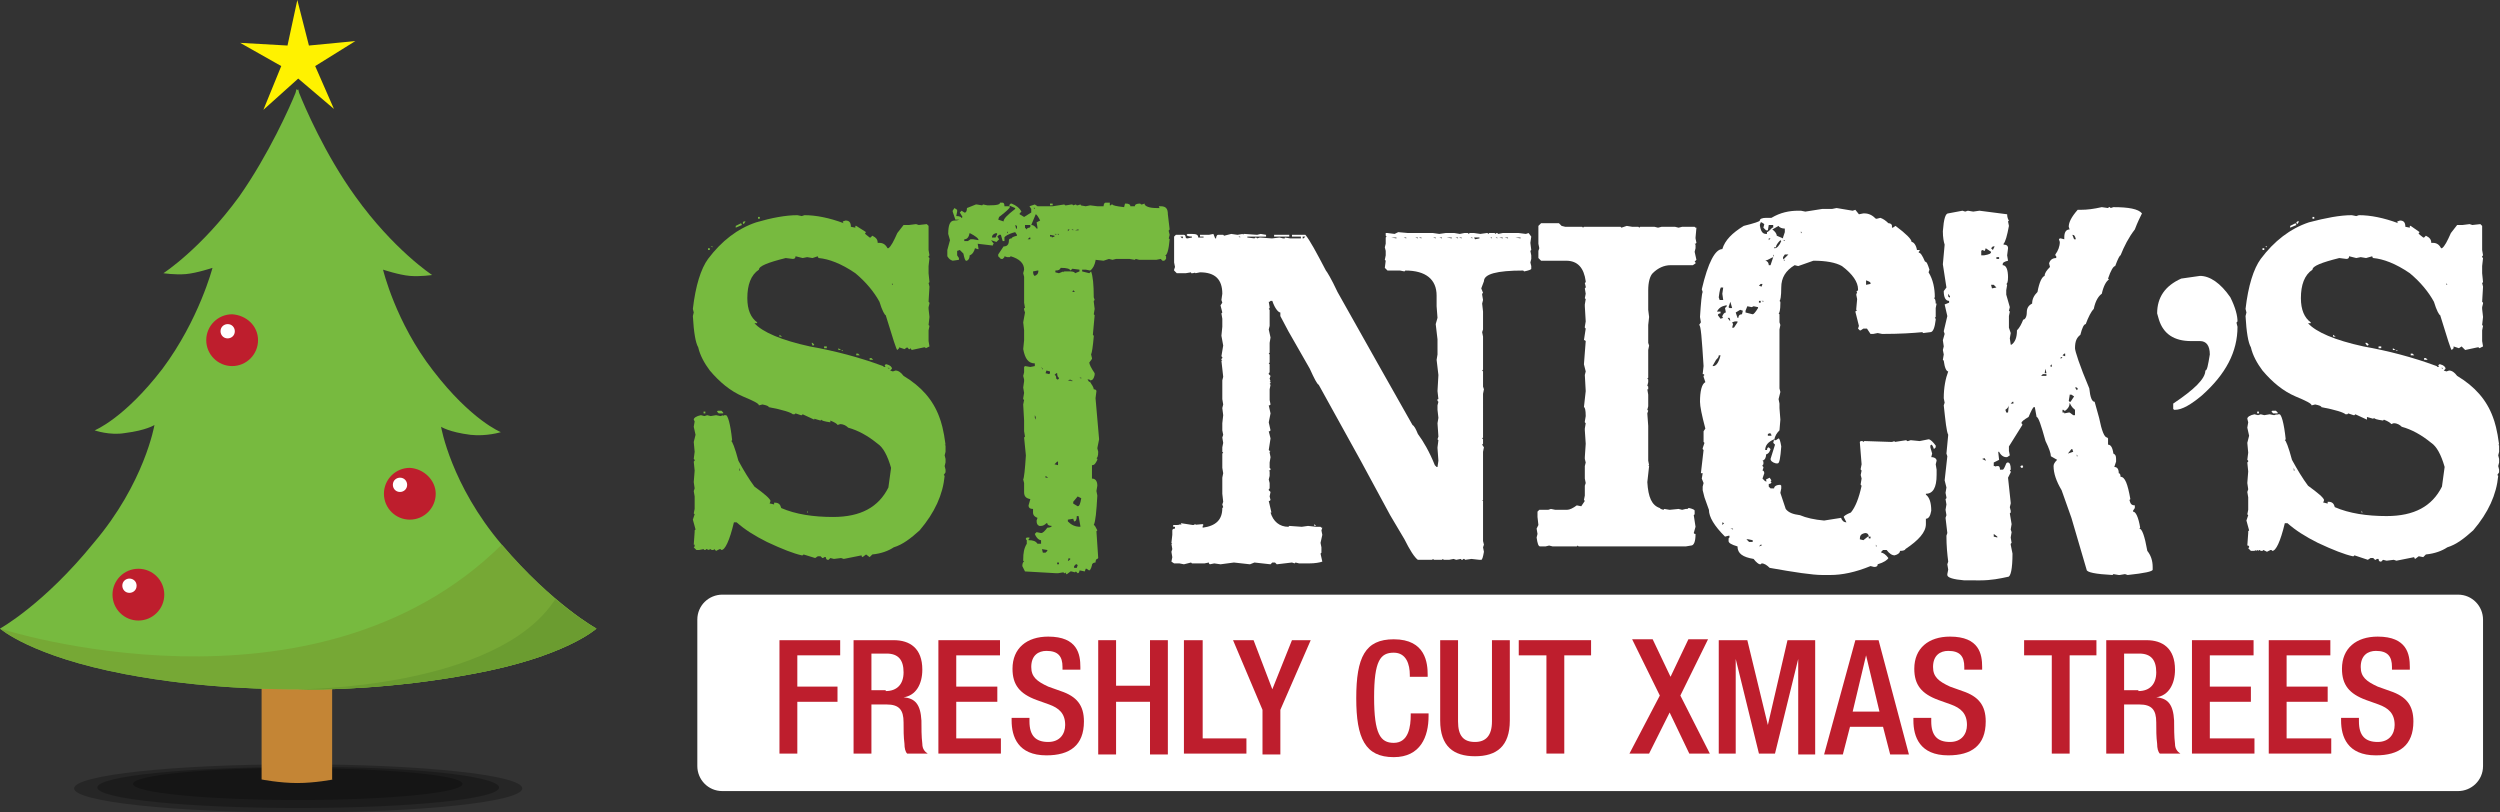 <?xml version="1.0" encoding="utf-8"?>
<!-- Generator: Adobe Illustrator 25.4.1, SVG Export Plug-In . SVG Version: 6.00 Build 0)  -->
<svg version="1.1" id="Layer_1" xmlns="http://www.w3.org/2000/svg" xmlns:xlink="http://www.w3.org/1999/xlink" x="0px" y="0px"
	 viewBox="0 0 280 91" style="enable-background:new 0 0 280 91;" xml:space="preserve">
<rect x="0" y="0" width="280" height="91" fill="#333333" stroke="none"/>
<style type="text/css">
	.st0{opacity:0.25;}
	.st1{fill:#C48535;}
	.st2{fill:#77BA3F;}
	.st3{fill:#76A835;}
	.st4{fill:#6B9C30;}
	.st5{fill:#BE1E2D;}
	.st6{fill:#FFFFFF;}
	.st7{fill:#FFF200;}
</style>
<g>
	<path class="st0" d="M58.5,88.3c0,1.5-11.2,2.7-25.1,2.7c-13.9,0-25.1-1.2-25.1-2.7c0-1.5,11.2-2.7,25.1-2.7
		C47.2,85.6,58.5,86.8,58.5,88.3z"/>
	<path class="st0" d="M55.9,88.2c0,1.3-10.1,2.3-22.5,2.3c-12.4,0-22.5-1-22.5-2.3c0-1.3,10.1-2.3,22.5-2.3
		C45.8,85.8,55.9,86.9,55.9,88.2z"/>
	<path class="st0" d="M51.8,87.8c0,1-8.3,1.8-18.4,1.8c-10.2,0-18.5-0.8-18.5-1.8c0-1,8.3-1.8,18.5-1.8
		C43.6,86.1,51.8,86.8,51.8,87.8z"/>
	<path class="st1" d="M37.3,87.3c0,0-2,0.4-4,0.4c-2,0-4-0.4-4-0.4V74.8h7.9V87.3z"/>
	<g>
		<path class="st2" d="M56.2,61c-5.7-6.7-6.8-13.2-6.8-13.2s0.9,0.6,3.3,0.9c1.8,0.2,3.4-0.3,3.4-0.3s-3.3-1.3-7.6-6.9
			c-4.2-5.4-5.6-11.3-5.6-11.3s1.8,0.6,3,0.7c1.2,0.1,2.5-0.1,2.5-0.1S44.1,28,39.8,22c-3.4-4.7-5.7-10.1-6.3-11.6L33.4,10
			c0,0,0,0-0.1,0.1c0-0.1-0.1-0.1-0.1-0.1l-0.1,0.4c-0.6,1.5-3,6.9-6.3,11.6c-4.3,5.9-8.5,8.6-8.5,8.6s1.3,0.2,2.5,0.1
			c1.2-0.1,3-0.7,3-0.7s-1.5,5.8-5.6,11.3c-4.3,5.6-7.6,6.9-7.6,6.9s1.7,0.6,3.4,0.3c2.4-0.3,3.3-0.9,3.3-0.9s-1.1,6.5-6.8,13.2
			C4.9,67.7,0,70.4,0,70.4s3.5,3.1,14,5.1c8.9,1.7,17.1,1.7,19.4,1.7c2.2,0.1,10.4,0,19.4-1.7c10.5-1.9,14-5.1,14-5.1
			S61.9,67.7,56.2,61z"/>
		<path class="st3" d="M56.2,61C35.1,81.8,0,70.4,0,70.4s3.5,3.1,14,5.1c8.9,1.7,17.1,1.7,19.4,1.7c2.2,0.1,10.4,0,19.4-1.7
			c10.5-1.9,14-5.1,14-5.1S61.9,67.7,56.2,61z"/>
		<path class="st4" d="M62.2,67.1c-6.5,10.1-28.8,10.1-28.8,10.1c2.2,0.1,10.4,0,19.4-1.7c10.5-1.9,14-5.1,14-5.1
			S64.9,69.4,62.2,67.1z"/>
	</g>
	<path class="st5" d="M28.9,38.1c0,1.6-1.3,2.9-2.9,2.9c-1.6,0-2.9-1.3-2.9-2.9c0-1.6,1.3-2.9,2.9-2.9
		C27.6,35.3,28.9,36.5,28.9,38.1z"/>
	<path class="st6" d="M26.3,37.1c0,0.5-0.4,0.8-0.8,0.8c-0.5,0-0.8-0.4-0.8-0.8c0-0.5,0.4-0.8,0.8-0.8C26,36.3,26.3,36.7,26.3,37.1z
		"/>
	<path class="st5" d="M48.8,55.3c0,1.6-1.3,2.9-2.9,2.9c-1.6,0-2.9-1.3-2.9-2.9c0-1.6,1.3-2.9,2.9-2.9
		C47.5,52.5,48.8,53.8,48.8,55.3z"/>
	<path class="st6" d="M45.6,54.3c0,0.5-0.4,0.8-0.8,0.8c-0.5,0-0.8-0.4-0.8-0.8c0-0.5,0.4-0.8,0.8-0.8
		C45.3,53.5,45.6,53.9,45.6,54.3z"/>
	<path class="st5" d="M18.4,66.6c0,1.6-1.3,2.9-2.9,2.9c-1.6,0-2.9-1.3-2.9-2.9c0-1.6,1.3-2.9,2.9-2.9C17.1,63.7,18.4,65,18.4,66.6z
		"/>
	<path class="st6" d="M15.3,65.6c0,0.5-0.4,0.8-0.8,0.8c-0.5,0-0.8-0.4-0.8-0.8c0-0.5,0.4-0.8,0.8-0.8
		C14.9,64.8,15.3,65.1,15.3,65.6z"/>
	<polygon class="st7" points="34.6,5.1 39.8,4.6 35.3,7.4 37.4,12.2 33.4,8.8 29.5,12.3 31.5,7.4 26.9,4.8 32.2,5.1 33.3,0 	"/>
</g>
<g>
	<g>
		<path class="st6" d="M78.1,69.4c0-1.6,1.3-2.8,2.8-2.8h194.4c1.6,0,2.8,1.3,2.8,2.8v16.4c0,1.6-1.3,2.8-2.8,2.8H80.9
			c-1.6,0-2.8-1.3-2.8-2.8V69.4z"/>
	</g>
	<path class="st2" d="M89.3,24.1l0.5,0.1l0.3-0.1c1.3,0,2.8,0.3,4.4,0.9l-0.1-0.1v-0.1l0.3-0.1c0.4,0,0.6,0.2,0.6,0.7l0.5,0.1v-0.2
		h0.1L97,26l-0.1,0.1v0.1l0.5,0.4h0.1l0.2-0.2c0.4,0.2,0.6,0.4,0.6,0.8h0.2c0.4,0,0.7,0.2,0.9,0.6h0.1c0.3-0.2,0.6-0.8,1-1.7
		l0.7-0.9h0.6l0.8-0.1l0.3,0.1l0.9-0.1l0.2,0.2V28l0.1,0.6l-0.1,0.1v0.1l0.1,0.1l-0.1,0.9v0.8l0.1,1l-0.1,0.1l0.1,0.4l-0.1,1.7
		l0.1,0.1V34l-0.1,0.4v0.2l0.1,0.9l-0.1,0.9l0.1,0.1l-0.1,0.5v1.2l0.1,0.6l-0.4,0.2l-0.1-0.1h-0.1l-1.4,0.3L102,39l-0.1,0.1h-0.1
		l-0.2-0.2l-0.3,0.2l-0.6-0.2V39l-0.2,0.2c-0.1,0-0.5-1.3-1.3-3.9c-0.1,0-0.4-0.5-0.7-1.5c-0.6-1.1-1.5-2.2-2.7-3.2
		c-1.6-1.1-3-1.6-4.1-1.7l-0.1-0.1v-0.1L91,28.9l-0.6-0.1l-0.5,0.1l-0.8-0.2c0,0.2-0.1,0.3-0.3,0.3L88,28.9c-2,0.5-3,0.9-3,1.3
		c-0.9,0.6-1.3,1.7-1.3,3.2c0,1.3,0.4,2.2,1.1,2.7v0.1h-0.3c0.9,1,3,1.9,6.2,2.6c2.8,0.5,5.5,1.2,8.2,2.2l0.1,0.1h0.2L99.1,41v-0.1
		l0.1-0.1h0.1c0.4,0.1,0.6,0.3,0.6,0.5l-0.2,0.2l0.3,0.1l0.3-0.1c0.3,0,0.6,0.2,0.9,0.6c2,1.2,3.3,2.7,4,4.6
		c0.2,0.5,0.5,1.5,0.7,3.1h-0.1l0.1,0.1v0.7l-0.1,0.4l0.1,0.4v0.4l-0.1,0.4l0.1,0.4v0.3l-0.2,0.3l0.1,0.1c-0.2,2.1-1.1,4.1-2.8,6.1
		c-1,0.9-1.9,1.6-2.9,1.9c-0.6,0.4-1.4,0.7-2.4,0.8l-0.3,0.3L97,62.1l-0.4,0.3l-0.1-0.1v-0.1l-2,0.4l-0.3-0.1l-0.8,0.1l-0.4-0.1
		l-0.2,0.2h-0.1c-0.1,0-0.2-0.1-0.2-0.3h-0.2l-0.1,0.1h-0.1l-0.2-0.2h-0.3l-0.3,0.2L90,62.1l-0.1,0.1h-0.1c-0.9-0.2-2.2-0.7-3.9-1.5
		c-1.4-0.7-2.5-1.4-3.4-2.2h-0.3c-0.5,2.1-1,3.1-1.4,3.1l-0.1-0.1h-0.1l-0.4,0.2L80,61.5l-0.1,0.1h-0.2l-0.1-0.1l-0.3,0.1l-0.1-0.1
		h-0.1L79,61.6h-0.1l-0.1-0.1l-0.5,0.1h-0.3l-0.3-0.3l0.1-0.1v-0.1L77.8,61h-0.1l0.1-1.4v-0.2l0.1-0.1l-0.3-1.1l0.2-0.6l-0.1-0.1
		l0.1-0.5v-1.4l-0.1-0.6l0.1-0.3l-0.1-0.7l0.1-1.3l-0.1-1l0.1-0.1v-0.1l-0.1-0.1l0.1-0.8l-0.1-1.1l0.2-0.8l-0.2-0.9l0.1-0.6L77.7,47
		c0-0.2,0.3-0.4,0.8-0.5l0.4,0.1l0.3-0.1l0.4,0.1l0.6-0.1l0.5,0.1l0.3-0.1v0.1l0.1-0.1h0.2c0.2,0,0.5,0.9,0.7,2.8l-0.1,0.1
		c0.1,0,0.4,0.7,0.8,2.2c0.6,1.1,1.2,2.1,1.8,2.9c1.1,0.8,1.7,1.3,1.8,1.6l-0.1,0.3h0.1l0.4,0.1v-0.2h0.1c0.4,0,0.6,0.2,0.7,0.6
		c1.6,0.7,3.6,1,5.8,1c3.1,0,5.1-1.1,6.2-3.3l0.3-2.2c-0.4-1.4-0.9-2.3-1.5-2.7c-1.1-0.9-2.2-1.5-3.3-1.8c-0.2-0.2-0.5-0.4-0.9-0.4
		l-0.3,0.1c0-0.1-0.3-0.3-0.8-0.5L93,47.3c-0.7-0.1-1-0.2-1-0.3l-0.1,0.1l-0.7-0.2V47l-1.3-0.6l-0.1,0.1h-0.1l-0.6-0.2L89,46.4h-0.2
		c-0.2-0.2-1.1-0.5-2.7-0.8c0-0.1-0.2-0.2-0.7-0.3L85,45.4c0-0.2-0.6-0.5-1.8-1c-1.4-0.6-2.6-1.6-3.7-2.9c-0.6-0.8-1.1-1.7-1.3-2.6
		c-0.3-0.5-0.5-1.7-0.6-3.5l0.1-0.4l-0.1-0.4c0.3-2.6,0.9-4.5,1.7-5.6c1.5-2,3.3-3.4,5.4-4.1C86.4,24.4,88,24.1,89.3,24.1z
		 M78.8,46.1h0.2v0.2h-0.2V46.1z M79.3,27.8h0.2V28h-0.2V27.8z M79.6,27.6h0.2v0.1L79.6,27.6L79.6,27.6z M80.8,46l0.2,0.2v0.1h-0.5
		l-0.2-0.2l0.1-0.1H80.8z M83,25L83,25l0.1,0.2l-0.7,0.3v-0.2L83,25z M82.8,52.4v0.3h0.1L82.8,52.4L82.8,52.4z M83.5,24.8L83.5,24.8
		l-0.2,0.3L83.2,25v-0.1l0.1-0.1H83.5z M84.9,24.3h0.2v0.2h-0.2V24.3z M87.3,37.5L87.3,37.5l0.3,0.2h-0.3V37.5z M90.4,57.2
		L90.4,57.2l0.1,0.2h-0.1V57.2z M90.9,38.4H91l0.2,0.2l-0.1,0.1H91L90.9,38.4L90.9,38.4z M92.3,38.8h0.3V39h-0.3V38.8z M93.9,39
		L93.9,39l0.3,0.2h-0.3V39z M94.2,39.2h0.2v0.1L94.2,39.2L94.2,39.2z M95.9,39.6h0.2l0.2,0.2h-0.4V39.6z M97.4,40.1h0.2l0.2,0.2
		h-0.4V40.1z M99.4,41.2L99.4,41.2l0.2,0.1v-0.1H99.4z M99.9,31.7v0.2h0.1L99.9,31.7L99.9,31.7z"/>
	<path class="st2" d="M112,22.7h0.3c0.1,0,0.2,0.1,0.2,0.4h0.6v0.1c0,0.1-0.4,0.5-1.2,1.1l-0.1,0.3l0.6,0.2c0-0.3,0.4-0.7,1.3-1.4
		v-0.1L113,23l0.2-0.2h0.1c0.5,0.2,0.9,0.5,1.1,0.9l-0.2,0.2V24l0.5,0.3l0.8-0.5v-0.4l-0.2-0.3l0.6-0.2l0.3,0.2h1.7l1.3-0.2l0.1,0.1
		h0.1l0.6-0.1h0.1l0.1,0.1l0.3-0.1l0.1,0.1h0.1l0.3-0.1l0.1,0.1h0.1L121,23l0.6,0.1l0.5-0.1l0.8,0.1h0.7c0-0.2,0.1-0.4,0.2-0.4h0.5
		V23h0.1l0.1-0.1h0.1c0,0.1,0.4,0.2,1.3,0.3l0.1-0.4h0.1c0.3,0,0.5,0.1,0.5,0.3h0.5c0-0.2,0.2-0.3,0.6-0.3l0.1,0.1h0.1l0.3-0.1v0.1
		c0.1,0.2,0.5,0.4,1.3,0.4h0.4l-0.1-0.1v-0.1h0.2c0.6,0,0.8,0.3,0.8,0.9l0.2,1.7l-0.1,0.1v0.1l0.1,0.4l-0.1,0.4l0.1,0.1
		c-0.1,1.2-0.3,1.8-0.5,1.8l0.1,0.1V29l-0.2,0.2h-0.2L130,29l-0.5,0.1h-1.9l-0.4-0.1l-0.1,0.1l-0.6-0.1H125l-0.4,0.1l-0.4-0.1
		l-0.6,0.2l-0.9-0.1v0.1c-0.1,0.5-0.3,0.9-0.6,1.1l-0.5-0.1h-0.4v0.2l0.8,0.2l0.2-0.2c0.2,0.5,0.3,1.5,0.3,2.9l0.1,0.3l-0.1,0.1v0.1
		l0.1,0.8l-0.1,0.6l0.1,0.1l-0.2,2.2l0.1,0.1v0.1c-0.1,1.1-0.2,1.8-0.3,2l0.1,0.4v0.1l-0.3,0.4c0,0.2,0.2,0.6,0.6,1.2V42
		c-0.1,0.4-0.2,0.6-0.5,0.6v0.2c0.2,0.3,0.4,0.6,0.4,0.8c0.2,0,0.3,0.1,0.3,0.2l-0.1,0.8l0.4,4.6l-0.2,1l0.1,0.4
		c0,0.5-0.1,0.7-0.2,0.7l0.1,0.1v0.1c-0.2,0.4-0.3,0.6-0.6,0.6v1.5c0.4,0,0.6,0.3,0.6,0.8l-0.1,0.6l0.1,0.5
		c-0.1,1.8-0.2,2.9-0.4,3.3c0.1,0,0.2,0.2,0.4,0.6l-0.1,0.1l0.2,3l-0.1,0.1c-0.1,0-0.2,0.1-0.2,0.4c-0.2,0-0.4,0.1-0.4,0.3
		c-0.1,0.4-0.2,0.6-0.4,0.6H122l-0.3-0.2h-0.1l-0.1,0.3l-0.5-0.1h-0.1c0,0.2-0.1,0.3-0.2,0.3l-0.2-0.2l-0.1,0.1L120,64h-0.1
		l-0.4,0.3h-0.1v-0.2l-0.1,0.1h-0.1l-0.1-0.1l-0.6,0.1h-0.2l-3.5-0.2l-0.3-0.6c0-0.3,0.1-0.5,0.2-0.5l-0.1-0.1v-0.1
		c0-0.8,0.1-1.3,0.4-1.8v-0.4l-0.1-0.1v-0.1l0.1-0.1h0.3v0.1l-0.1,0.1v0.1c0.5,0,0.8,0.1,1,0.4h0.4v-0.4c-0.2,0-0.5-0.2-0.7-0.7
		l0.2-0.2l0.5,0.1c0.2,0,0.4-0.2,0.7-0.6c0.3,0,0.5-0.1,0.5-0.2c-0.3,0-0.5-0.1-0.5-0.3h-0.1c-0.2,0.2-0.4,0.3-0.6,0.3h-0.2
		c-0.2-0.1-0.3-0.2-0.3-0.6l0.1-0.3c-0.3-0.1-0.5-0.3-0.5-0.6v-0.4c-0.3,0-0.5-0.1-0.5-0.4l0.2-0.7c-0.5-0.1-0.7-0.3-0.7-0.8v-1
		l-0.1-0.4c0.1-0.2,0.2-1.1,0.3-2.7l-0.2-2l0.1-0.1l-0.1-0.6v-1.2l-0.1-1.8l0.1-0.5l-0.1-0.1v-0.1l0.1-0.6l-0.1-0.6l0.1-0.7v-0.2
		l-0.1-0.4l0.1-0.4v-0.6l0.1-0.1V41l0.6,0.1l0.5-0.1v-0.3c-0.7,0-1.1-0.5-1.3-1.6l0.1-1v-1.1l-0.1-0.9l0.2-1.1l-0.1-0.3v-0.2h0.1
		l-0.1-0.6v-2.9l-0.1-0.4l0.1-0.4c0-0.7-0.5-1.2-1.5-1.5l-0.1,0.1h-0.3l-0.3-0.1v0.1l-0.2,0.2h-0.2l-0.3-0.3v-0.2l0.6-0.9
		c0.4,0,0.6-0.2,0.6-0.7c0-0.1,0.1-0.2,0.3-0.2c0-0.1,0.2-0.2,0.6-0.3v-0.1l-0.2-0.3c-0.8,0.2-1.2,0.5-1.2,0.6V27h-0.2l-0.2-0.7
		h-0.2l-0.2,0.2l0.2,0.3l-0.3,0.3l-0.6-0.2l0.3,0.4l-0.1,0.1v0.1l-1.7-0.2l0.1,0.6h-0.1l-0.3-0.1c-0.1,0.4-0.3,0.7-0.6,0.8
		c0,0.3-0.1,0.5-0.3,0.6h-0.1c-0.1,0-0.2-0.3-0.3-0.8l-0.4-0.4l-0.3,0.1v0.5l0.2,0.3v0.2l-0.7,0.1c-0.3-0.1-0.4-0.2-0.6-0.5V28
		l0.3-1.1l-0.2-0.7c0-1,0.2-1.5,0.7-1.5c0.4,0,0.7-0.1,0.9-0.4l-0.3-0.5l0.2-0.2l0.3,0.2h0.1c0.1,0,0.2-0.2,0.2-0.5l1-0.4h0.1
		l0.6,0.1l0.1-0.1l0.5,0.1h0.1C111.7,23,112,22.9,112,22.7L112,22.7z M106.9,23.3L106.9,23.3l0.3,0.2v0.2l-0.1,0.5
		c0.4,0,0.6,0.1,0.6,0.3l-0.1,0.1H107l-0.3-0.9v-0.1L106.9,23.3z M108.6,26.1c-0.1,0.5-0.3,0.7-0.6,0.7V27h0.4l0.3-0.2h0.3l0.6,0.1
		C109.6,26.7,109.2,26.4,108.6,26.1z M111.1,26.6h0.4l0.2-0.4l-0.1-0.1C111.2,26.2,111.1,26.4,111.1,26.6z M112.8,25.9v0.2h0.1
		L112.8,25.9L112.8,25.9z M113.7,25.2L113.7,25.2l0.1,0.4h0.1v-0.3L113.7,25.2L113.7,25.2z M114.8,25.2v0.3l0.2,0.2
		c0-0.1,0.1-0.2,0.3-0.2l0.1-0.1v-0.2H114.8z M115.1,26.8h0.3v-0.2h-0.1L115.1,26.8z M116,24l-0.5,1.2c0.2,0,0.4,0.1,0.6,0.4h0.1
		v-0.1l-0.1-0.6l0.4-0.2C116.3,24.3,116.1,24,116,24L116,24z M115.7,30.4c0,0.3,0.1,0.5,0.2,0.5c0.2-0.1,0.4-0.2,0.4-0.6h-0.1
		L115.7,30.4z M115.8,23.2v0.2h0.1L115.8,23.2L115.8,23.2z M115.9,46.5v0.3L116,47v-0.3L115.9,46.5z M116.6,41.1L116.6,41.1l0.2,0.3
		v-0.1L116.6,41.1z M116.7,61.5l0.1,0.4h0.3l0.2-0.2v-0.1L116.7,61.5L116.7,61.5z M117.2,41.5L117.2,41.5l-0.1,0.3l0.4,0.1l0.1-0.1
		v-0.2L117.2,41.5z M117.1,53.3v0.2h0.3L117.1,53.3L117.1,53.3z M117.6,22.8h0.3v0.2h-0.3V22.8z M117.6,26.3v0.2h0.2v0.1l0.3-0.1
		v-0.1L117.6,26.3z M118.1,26.2L118.1,26.2l0.2,0.1v-0.1H118.1z M118.1,42c0.1,0,0.2,0.1,0.2,0.4l0.1,0.1h0.1l0.1-0.1v-0.1
		c-0.1,0-0.2-0.2-0.2-0.5h-0.1L118.1,42z M118.1,52L118.1,52l0.4,0.1v-0.4h-0.1L118.1,52z M118.8,30c-0.1,0.2-0.2,0.3-0.6,0.3v0.2
		l0.4,0.1l0.5-0.2v0.1l0.1-0.1h0.7c0.3,0,0.5,0.1,0.5,0.2l0.5-0.2v-0.2l-0.8-0.1l-0.2,0.2C119.8,30.1,119.5,30,118.8,30z
		 M118.4,26.2L118.4,26.2l0.2,0.1v-0.1H118.4z M118.4,63v0.2h0.2V63H118.4z M120.6,57.8c0,0.4-0.1,0.6-0.3,0.6l-0.1-0.3l-0.6,0.1
		v0.2c0.4,0.4,0.8,0.6,1.4,0.6v-0.1l-0.2-1.1H120.6z M119.6,25.7v0.2l0.2-0.2H119.6z M119.6,42.6L119.6,42.6l0.5,0.1v-0.1h-0.2v-0.1
		L119.6,42.6z M119.7,62.5L119.7,62.5l-0.1,0.3h0.1l0.2-0.2L119.7,62.5L119.7,62.5z M120,25.7L120,25.7l0.2,0.1v-0.1H120z
		 M120.2,32.5L120.2,32.5l-0.1,0.2h0.3L120.2,32.5z M120.7,55.6l-0.5,0.6v0.2l0.5,0.3c0.2,0,0.3-0.3,0.4-0.9L120.7,55.6z
		 M120.3,63.4v0.2h0.3l0.1-0.3l-0.1-0.1h-0.1L120.3,63.4z M120.4,25.8L120.4,25.8L120.4,25.8h0.4v-0.1h-0.1L120.4,25.8z M120.9,42.3
		L120.9,42.3l0.2,0.1v-0.1H120.9z M121.8,42.5L121.8,42.5l0.2,0.3l0.1-0.1v-0.1l-0.1-0.1H121.8z"/>
	<path class="st6" d="M133.3,26.2L133.3,26.2h0.2c0.5,0,0.7,0.1,0.7,0.4h0.6v-0.1h-0.4v-0.2h1l0.5-0.1l0.2,0.5h0.1
		c0-0.2,0.1-0.4,0.2-0.4h0.6l0.1,0.1l0.8-0.2l0.7,0.1l0.6-0.1v0.1l0.1-0.1h0.1l1.4,0.1l0.4-0.1l0.6,0.1v0.2h-2.1v0.1l0.8,0.1
		l0.1-0.1h0.1l0.1,0.1l0.3-0.1l1.3,0.1h0.1l0.8-0.1l0.4,0.1h0.2v-0.1l0.6,0.1h1.2v-0.2h-1v-0.2h1.5c0.5,0.6,1.2,1.9,2.3,4
		c0.1,0.1,0.6,0.9,1.3,2.4l4.5,8l3.9,6.9c0.2,0.1,0.4,0.5,0.6,1c0.6,0.8,1.3,2,1.9,3.5l0.2,0.2h0.1l0.1-0.7l-0.1-1.4v-0.1l0.1-0.8
		l-0.1-0.1l0.1-0.3l-0.1-1.5l0.1-0.6l-0.1-0.9v-0.5l0.1-0.4l-0.1-0.1v-0.2h0.1l-0.1-0.9l0.1-1.8l-0.2-1.7l0.1-0.6v-0.6L161,38
		l-0.2-1.7l0.2-0.7l-0.1-1.3v-1.2c0-1.8-1.2-2.8-3.5-2.8l-0.1,0.1l-0.5-0.1h-1.4l-0.3-0.3l0.1-0.8l-0.1-0.1l0.1-0.5v-0.5l-0.1-0.4
		l0.1-0.4v-0.7l0.1-0.1l-0.1-0.1v-0.3h0.2l0.8,0.1l0.4-0.2l1.1,0.1h2.8l0.7,0.1l0.7-0.1h1l0.6,0.1l0.5-0.1h0.4l0.1,0.1l0.1-0.1h0.5
		l0.7,0.1l0.7-0.1h0.1l0.1,0.1l0.1-0.1h0.6l0.1,0.1l0.1-0.1h0.1l0.1,0.1l0.5-0.1h1.8l0.8,0.1l0.3-0.1l0.3,0.4l-0.1,0.7l0.1,0.8
		l-0.1,0.1l0.1,0.5v0.4l-0.1,0.4l0.1,0.4v0.3c0,0.1-0.3,0.2-0.8,0.3l-0.1-0.1c-3,0-4.4,0.4-4.4,1.2l-0.3,0.8l0.2,0.5l-0.1,0.1V33
		l0.1,0.6L166,34l0.1,0.9v2l-0.1,0.3l0.1,0.5v3.7l-0.1,0.1l0.1,0.1v1.7l0.1,0.3l-0.1,0.5V49l-0.1,0.1l0.1,0.1v0.5l-0.1,0.1l0.2,0.3
		l-0.1,0.5v5.4L166,56l0.1,0.1v4.5l0.1,0.4l-0.1,0.3l0.1,0.5c-0.1,0.6-0.2,0.9-0.3,0.9h-0.2l-0.9-0.1l-0.7,0.1l-0.1-0.1h-0.1
		l-0.1,0.1h-0.1l-0.1-0.1l-0.5,0.1l-0.3-0.1l-0.5,0.1h-0.6l-0.1-0.1l-0.1,0.1h-0.9l-0.1-0.1l-0.1,0.1h-1.6c-0.4-0.3-0.9-1.1-1.5-2.3
		l-1.6-2.7l-3.3-6.1l-4.7-8.5c-0.2-0.1-0.5-0.7-1-1.8l-2.4-4.2l-0.9-1.7V35c-0.2,0-0.6-0.4-0.9-1.3h-0.2l-0.1,0.1h-0.1l0.1,0.6v0.1
		l-0.1,0.1l0.1,0.1v1.8l-0.1,0.4l0.2,0.9l-0.1,0.6v1.1l-0.1,0.1l0.1,0.1v0.9l-0.1,0.1l0.1,0.1v0.9l-0.1,0.1v0.1l0.2,0.2l-0.1,0.3
		l0.1,0.3h-0.1l0.1,0.1v0.1l-0.1,0.1V43l0.1,0.1l-0.1,0.5v1.2l0.1,0.5l-0.1,0.1h-0.1l0.2,0.9l-0.2,1l0.2,0.9l-0.1,0.1h-0.1l0.2,0.8
		l-0.2,1.3l0.1,0.1h0.1l-0.1,0.1v0.1l0.1,0.5l-0.1,0.6v0.6l0.1,0.1v0.1l-0.1,0.1h-0.1l0.1,0.1v0.5l-0.1,0.4l0.1,0.4v0.6l-0.1,0.1
		v0.1l0.2,0.2l-0.1,0.5l0.1,0.4l-0.1,0.1h-0.1l0.3,1.3h-0.1c0.3,1,1,1.6,2,1.6l0.1-0.1l1.4,0.1l0.7-0.1l0.9,0.1h0.5l0.1,0.1h0.1
		l-0.1,0.3l0.1,0.5l-0.2,0.9l0.1,0.5v0.6l-0.1,0.1l0.2,0.9c-0.3,0.1-0.8,0.2-1.5,0.2h-1.1l-0.4-0.1l-0.1,0.1l-0.3-0.1l-1.7,0.2
		l-0.2-0.2h-0.3l-0.2,0.2l-1.8-0.2l-0.5,0.2l-1.8-0.2l-1.5,0.2l-0.7-0.1l-0.5,0.1l-0.1-0.1v-0.1l-0.5,0.1h-1.4l-0.1-0.1l-0.8,0.2
		l-0.5-0.1h-0.6l-0.3-0.2l0.1-0.5l-0.1-0.6l0.1-0.3l-0.1-0.6h0.1l-0.1-0.1l0.1-0.9v-0.5c0-0.1,0.1-0.2,0.3-0.2v-0.2h-0.2v-0.2h0.4
		c0.3,0,0.5-0.1,0.5-0.2l1.3,0.2l1.1-0.1l0.1,0.1l-0.1,0.1v0.2c1.5-0.2,2.2-0.9,2.2-2.2l0.1-0.1l-0.1-0.3l0.1-0.3l-0.1-0.9v-1.8
		l0.1-0.5l-0.1-0.6v-1.6l0.1-0.1l-0.1-0.1v-0.5l0.1-0.5l-0.1-0.6l0.1-0.3l-0.1-0.5v-0.8l0.1-0.9l-0.1-0.8l0.1-0.4l-0.1-0.6v-2.1
		l0.1-0.4l-0.2-1.8h0.1l-0.1-0.1v-0.1l0.1-0.1v-0.1l-0.1-0.1l0.2-1.2l-0.2-1.1l0.1-1v-0.9l-0.1-0.6l0.1-0.1l-0.2-0.8l0.2-0.3
		l-0.1-0.3l0.1-0.7c0-1.6-0.8-2.4-2.5-2.4l-0.5,0.1l-0.1-0.1H134l-0.4,0.1h-0.2v-0.1l-0.6,0.1h-1l-0.3-0.3v-0.1l0.1-0.3l-0.1-0.5
		v-2.9l0.2-0.2h0.9c0.1,0,0.2,0.1,0.2,0.3l0.1,0.1h0.1l0.5-0.1v-0.1c-0.4,0-0.6-0.1-0.6-0.2l0.1-0.1H133.3z M132.1,58.7L132.1,58.7
		l0.2,0.1v-0.1H132.1z M132.2,26.5l0.2,0.2l0.1-0.1v-0.1H132.2z M133.7,58.7L133.7,58.7l0.2,0.1v-0.1H133.7z M138.7,26.5L138.7,26.5
		l0.2,0.1v-0.1H138.7z M142.7,26.3h1.7v0.2h-1.7V26.3z M145.9,26.5v0.2h0.1l0.2-0.2H145.9z M147.2,58.7v0.2h0.2L147.2,58.7z
		 M155.8,26.6L155.8,26.6l0.6,0.1v-0.1H155.8z M157.2,26.6L157.2,26.6l0.3,0.1v-0.1H157.2z M158.5,26.6L158.5,26.6l0.3,0.1v-0.1
		H158.5z M158.9,26.6L158.9,26.6l0.3,0.1v-0.1H158.9z M160.5,26.6L160.5,26.6l0.3,0.1v-0.1H160.5z M161.2,26.6L161.2,26.6l0.3,0.1
		v-0.1H161.2z M162,26.6L162,26.6l0.6,0.1v-0.1H162z M163,26.6L163,26.6l0.3,0.1v-0.1H163z M163.4,26.6L163.4,26.6l0.3,0.1v-0.1
		H163.4z M164.7,26.6L164.7,26.6l0.2,0.1v-0.1H164.7z M165.1,26.6L165.1,26.6l0.1,0.2l0.5-0.1v-0.1H165.1z M166.9,26.6L166.9,26.6
		l0.2,0.1v-0.1H166.9z M167.5,26.6L167.5,26.6l0.2,0.1v-0.1H167.5z M167.9,26.6L167.9,26.6l0.4,0.1v-0.1H167.9z M168.5,26.6
		L168.5,26.6l0.4,0.1v-0.1H168.5z M169.7,26.6L169.7,26.6l0.6,0.1v-0.1H169.7z"/>
	<path class="st6" d="M174.9,25.3l0.4,0.1h1.9l0.1,0.1l0.1-0.1h4.1l0.1,0.1l0.6-0.2l0.6,0.1h0.7l0.1,0.1l0.1-0.1h1.6l0.4,0.1
		l0.4-0.1h1.5l0.4,0.1l0.4-0.1h1.4l0.1,0.1h0.1l-0.1,1.1v0.1l0.1,0.5l-0.1,0.1h-0.1l0.1,0.1v0.4l-0.1,0.4l0.2,0.9l-0.2,0.2l0.1,0.1
		v0.1l-0.3,0.2h-2.5c-0.7,0-1.4,0.3-2,0.9c-0.3,0.3-0.5,1-0.5,1.9v2.2l0.1,0.8l-0.1,0.9v2l0.1,0.3l-0.1,0.5v3.1l-0.1,0.1l0.1,0.1
		v0.3l-0.1,0.4l0.1,0.1v0.3h-0.1l0.1,0.6v1.3l-0.1,0.4l0.1,0.1V46l-0.1,0.3l0.1,1.4v3.9l0.1,0.5h-0.1l0.1,0.1l-0.2,1.8
		c0.1,1.7,0.5,2.6,1.4,2.9l0.1,0.1l0.3,0.1l0.1-0.1l0.6,0.1l1-0.1l0.4,0.1l0.4-0.1L189,57l0.1-0.1h0.1c0.4,0.1,0.6,0.2,0.6,0.3v0.4
		l-0.1,0.1l0.2,1.3l-0.2,0.7l0.1,0.1h0.1c0,0.9-0.2,1.3-0.5,1.3l-0.6,0.1h-12l-0.1-0.1l-0.1,0.1h-2.7l-0.4-0.1l-0.4,0.1h-0.6
		c-0.2,0-0.3-0.3-0.4-1l0.1-0.4l-0.1-0.6l0.2-0.4l-0.1-0.9v-0.6l0.2-0.2h1l0.3-0.1l0.5,0.1h1.3c0.3,0,0.7-0.2,1.1-0.5l0.5,0.1
		l0.4-0.6l-0.1-0.1l0.1-0.5v-1.1l0.1-0.3l-0.1-0.5v-1.4l0.1-0.4l-0.1-0.4v-0.2l0.1-1.5l-0.1-1.5v-0.2l0.1-0.6l-0.1-0.1v-0.1l0.1-0.6
		c0-0.7-0.1-1-0.2-1l0.2-1.8l-0.1-1.8l0.1-0.4l-0.2-0.8l0.2-2.6l-0.1-0.1h-0.1l0.2-1.3l-0.1-0.1v-0.1l0.1-0.6l-0.1-1.7v-0.2l0.1-0.6
		l-0.1-0.1l0.1-0.5l-0.1-0.6l0.1-0.1v-0.1l-0.1-0.4l0.1-0.1v-0.1c-0.2-1.5-0.9-2.3-2.2-2.3h-2.8l-0.3-0.3v-0.8l0.1-0.3l-0.1-0.5v-2
		l0.3-0.3h2L174.9,25.3z"/>
	<path class="st6" d="M205.7,23.3l1.8,0.3l0.3-0.1l0.4,0.5l0.5-0.1h0.1c0.5,0,0.9,0.2,1.3,0.6h0.1l0.4-0.1c0.3,0.1,0.6,0.3,0.9,0.6
		c0.2,0,0.4,0.1,0.4,0.3v0.2h0.1l0.3-0.2c1.2,0.9,1.8,1.5,1.8,1.8c0.2,0,0.5,0.3,0.6,0.9h0.1L215,28v0.1l-0.1,0.1v0.1
		c0.2,0,0.4,0.3,0.7,1c0.2,0,0.3,0.3,0.5,0.9l-0.1,0.3c0.5,0.8,0.7,1.8,0.7,2.8l-0.1,0.1c0.1,0,0.2,0.2,0.2,0.6h0.1l-0.1,0.5v1
		l-0.1,0.1l0.1,0.1v0.1c-0.1,0.9-0.3,1.4-0.6,1.4l-0.8,0.1l-0.1-0.1c-1,0.1-2.5,0.2-4.5,0.2l-0.5-0.1l-0.5,0.1h-0.3l-0.4-0.6h-0.4
		l-0.3,0.2h-0.1l-0.2-0.2l0.1-0.3l-0.4-1.6l0.1-0.1h0.1l-0.1-0.1v-0.1l0.1-1.1l-0.1-0.5l0.1-0.3l-0.1-0.1H208l0.1-0.1v-0.1
		c0-0.8-0.6-1.7-1.8-2.6c-0.7-0.4-1.8-0.6-3.2-0.6l-1.7,0.6l-0.4-0.1c-1,0.6-1.5,1.4-1.5,2.5c0,1-0.1,1.5-0.2,1.5l0.1,0.1v0.2
		c0,0.7-0.1,1.1-0.2,1.1l0.1,0.1v0.9l0.1,0.3l-0.1,0.5v6.6l0.1,0.4l-0.2,0.8l0.1,0.5v0.5l0.1,1.3l-0.1,1.2c-0.3,0.3-0.5,0.6-0.6,1.1
		h0.2l0.3-0.2c0.1,0,0.2,0.3,0.3,0.9c-0.1,1.3-0.2,1.9-0.4,1.9h-0.2c-0.4-0.1-0.6-0.3-0.6-0.5l0.5-1.6l-0.2-0.2l0.1-0.4
		c-0.7,0.3-1,0.7-1,1.2h0.2c0-0.2,0.1-0.3,0.2-0.3l0.2,0.2c-0.1,0.3-0.2,0.5-0.5,0.6c0,0.3-0.1,0.6-0.4,0.7l0.1,0.1V52l-0.1,0.1v0.1
		l0.1,0.1v0.1l-0.1,0.3c0.1,0,0.2,0.1,0.2,0.3l-0.2,0.6l0.3,0.3h0.2l-0.1-0.1v-0.1l0.4-0.2l0.2,0.3l-0.1,0.1l0.1,0.1V54
		c0,0.1-0.1,0.2-0.3,0.2v0.3l0.2,0.2h0.4c0-0.2,0.2-0.4,0.7-0.4l0.1,0.1v0.3l-0.1,0.5l0.6,1.8c0.3,0.4,0.8,0.6,1.6,0.7
		c0.7,0.3,1.6,0.5,2.7,0.6l1.9-0.3c0.1,0.3,0.3,0.5,0.6,0.5l-0.3-0.6c0-0.1,0.3-0.3,0.8-0.5c0.5-0.6,0.9-1.6,1.2-3l-0.1-0.1v-0.1
		l0.1-0.6l-0.1-0.4l0.1-0.5l-0.1-0.1v-0.1l0.1-0.5l-0.2-2.5l0.1-0.1h0.2l0.1,0.1l0.1-0.1h0.1l3,0.1l0.3-0.1v0.1l1.3-0.2l0.1,0.1h0.1
		l0.3-0.1l1,0.1l1-0.2c0.2,0,0.5,0.3,0.8,0.7v0.2l-0.2,0.2c-0.1-0.3-0.2-0.5-0.3-0.5l-0.1,0.1v0.2l0.2,0.7l-0.1,0.4
		c0.4,0,0.6,0.2,0.6,0.4l-0.1,0.4l0.1,0.6v0.6c0,1.4-0.4,2.1-1.2,2.1v0.1c0.4,0.3,0.6,0.9,0.6,1.8c-0.1,0.6-0.3,0.9-0.6,0.9v0.6
		c0,0.9-0.8,1.8-2.3,2.8c0,0.1-0.2,0.2-0.6,0.2c0,0.2-0.2,0.4-0.6,0.5c-0.3,0-0.6-0.2-0.9-0.6h-0.4l-0.2,0.2v0.1
		c0.2,0,0.5,0.2,0.8,0.6c-0.1,0.2-0.5,0.5-1.2,0.7c0,0.2-0.1,0.3-0.4,0.3l-0.4-0.1c-1.7,0.7-3.2,1-4.5,1h-0.9
		c-1.1,0-3.1-0.3-5.9-0.8c-0.3-0.3-0.6-0.5-0.9-0.5l-0.1,0.1h-0.1c-0.1,0-0.4-0.2-0.7-0.6c-1.2-0.2-1.8-0.6-1.8-1.4
		c-0.7-0.2-1-0.4-1-0.6v-0.3l0.1-0.1V60h-0.1l-0.4,0.1c-1.2-1.2-1.8-2.2-1.8-3l-0.5-1.4l-0.2-0.8v-0.4l0.1-0.4l-0.2-0.5l0.1-0.6
		h-0.2l0.3-2.6l-0.1-0.1v-0.1l0.2-0.6l-0.1-0.1v-1.2L191,48c-0.4-1.5-0.6-2.5-0.6-3c0-1.2,0.2-2,0.6-2.2l-0.2-0.6v-0.1l0.1-0.1V42
		l-0.1-0.1h-0.1l0.1-0.9c-0.2-3.1-0.3-4.6-0.5-4.6l0.2-0.3l-0.1-0.6c0.1-1.6,0.2-2.6,0.3-2.8l-0.1-0.3c0.7-3,1.5-4.5,2.3-4.5
		c0.3-1,1.1-1.8,2.4-2.6c1.2-0.3,1.8-0.5,1.8-0.6c0-0.2,0.3-0.3,0.7-0.3h0.6c1-0.6,2-0.8,3-0.8h0.3l0.5,0.1l1.9-0.3h1.1L205.7,23.3z
		 M192.5,39.8c0,0.2-0.1,0.3-0.3,0.5l-0.4,0.7h0.1c0.3,0,0.6-0.4,0.8-1.2H192.5z M192.3,34.9h0.4v0.2c-0.2,0-0.3,0.1-0.3,0.2
		l0.3,0.4l0.3-0.1l-0.1-0.1v-0.1c0.1-0.2,0.2-0.4,0.4-0.4l-0.1-0.5l0.2-0.2v-0.1h-0.1C192.8,34.3,192.5,34.5,192.3,34.9z
		 M192.5,33.3l0.1,0.3h0.4l-0.1-0.7l0.1-0.7h-0.2C192.7,32.1,192.6,32.5,192.5,33.3z M192.9,58.5v0.3l0.2-0.2L192.9,58.5L192.9,58.5
		z M193.5,35.6L193.5,35.6l0.2,0.3h0.1l-0.1-0.3H193.5z M193.8,33.8l-0.2,0.6l0.1,0.1h0.3L193.8,33.8L193.8,33.8z M193.8,59.2
		L193.8,59.2l0.3,0.1v-0.1H193.8z M194,36.1L194,36.1l0.1,0.2l-0.1,0.4h0.2l0.4-0.6v-0.1h-0.3L194,36.1z M194.4,35l0.2,0.6h0.1
		c0-0.2,0.1-0.4,0.4-0.4l0.1-0.4l-0.3-0.1L194.4,35z M196.2,34.4l-0.5-0.1l-0.2,0.5v0.2l0.8,0.2c0.1,0,0.3-0.2,0.6-0.7v-0.1
		l-0.5-0.1L196.2,34.4z M195.6,60.4l0.3,0.3h0.4v-0.2l-0.5-0.1H195.6z M197,32L197,32l0.3,0.1l0.1-0.3h-0.2L197,32z M197,33.7v0.2
		h0.2v-0.2H197z M197,61.2L197,61.2L197,61.2l0.3-0.1V61h-0.1L197,61.2z M197.1,25.2c0.1,0.7,0.3,1,0.7,1h0.1V26
		c0.1,0,0.3-0.2,0.6-0.5h0.1v-0.3h-0.5l-0.1,0.6h-0.2l-0.3-0.3l0.1-0.4l-0.3-0.2h-0.1L197.1,25.2L197.1,25.2z M197.3,33.7
		L197.3,33.7l0.2,0.1v-0.1H197.3z M197.7,29.2c0.2,0,0.4,0.2,0.4,0.5h0.2l0.3-0.9C198.3,28.9,198.1,29.1,197.7,29.2L197.7,29.2z
		 M198,48.6v0.2h0.4v-0.1l-0.1-0.1v-0.1L198,48.6z M198.1,26.7v0.2l0.2-0.2H198.1z M198.5,25.7c0.3,0.2,0.5,0.5,0.5,0.7l0.7,0.3
		v-0.1l0.2-0.6v-0.4c-0.3,0-0.6-0.1-0.7-0.3L198.5,25.7z M198.6,28.5v0.2h0.1L198.6,28.5L198.6,28.5z M199.4,26.9
		c-0.3,0.3-0.5,0.6-0.5,0.8h-0.2v0.1h0.1c0.2,0,0.5-0.3,0.7-0.8L199.4,26.9L199.4,26.9z M199.7,26.9L199.7,26.9l0.2,0.1v-0.1H199.7z
		 M199.7,28.8V29h0.1l0.5-0.5h-0.4L199.7,28.8z M199.7,29.1L199.7,29.1l0.2,0.1v-0.1H199.7z M201.7,25.9v0.2h0.1L201.7,25.9
		L201.7,25.9z M208.3,60.4L208.3,60.4l0.4,0.1l0.5-0.4h0.1v0.2h0.2v-0.2h-0.2c0-0.2-0.1-0.4-0.4-0.4C208.4,59.8,208.3,60,208.3,60.4
		z M209,31.4v0.5l0.5-0.1v-0.1C209.5,31.6,209.3,31.5,209,31.4z M210.1,61v0.2h0.1L210.1,61L210.1,61z"/>
	<path class="st6" d="M235.4,23.2l0.7,0.1l0.1-0.1h0.1l0.1,0.1l0.3-0.1c1.7,0,2.8,0.2,3.2,0.7c-0.2,0.4-0.5,1-0.8,1.8
		c-0.7,0.9-1.2,1.9-1.6,2.9c-0.1,0-0.3,0.4-0.6,1.2c-0.2,0-0.5,0.5-0.8,1.4l0.1,0.1c-0.3,0.2-0.6,0.7-0.8,1.6
		c-0.3,0.2-0.7,0.7-0.9,1.7c-0.3,0.3-0.6,0.9-0.9,1.7c-0.2,0-0.4,0.4-0.6,1.2c-0.4,0.3-0.6,0.7-0.6,1.5c0,0.3,0.5,1.9,1.6,4.5
		c0.1,1,0.3,1.5,0.6,1.5l0.5,1.8c0.3,1.5,0.6,2.2,0.9,2.2l0.1,0.1v0.7c0.3,0,0.5,0.3,0.6,1c0.2,0.1,0.3,0.2,0.3,0.6v0.3l-0.2,0.6
		c0.3,0,0.5,0.2,0.5,0.7c0.1,0,0.2,0.1,0.2,0.4c0.5,0,0.8,0.8,1.1,2.5l-0.1,0.1V56c0.1,0.4,0.2,0.6,0.6,0.6v0.3l-0.2,0.3v0.1
		c0.3,0,0.6,0.6,0.8,1.8l-0.1,0.1c0.3,0,0.6,0.8,0.9,2.5c0.4,0.5,0.6,1.1,0.6,1.8v0.3c0,0.2-0.9,0.4-2.8,0.6l-0.3-0.1l-0.6,0.1h-0.1
		l-0.6-0.1l-0.1,0.1c-1.9-0.1-2.9-0.3-2.9-0.6l-1.7-5.8l-1.1-3.1c-0.6-1-0.9-1.9-0.9-2.7c0-0.2,0.1-0.4,0.4-0.7l-0.7-0.4
		c0-0.3-0.2-0.9-0.6-1.7c-0.5-1.8-0.8-2.7-1-2.7l-0.2-1.1h-0.1c-0.1,0-0.3,0.4-0.6,1.1c-0.5,0.3-0.8,0.5-0.8,0.7l0.1,0.1v0.1
		l-1.5,2.4v0.5l0.1,0.5l-0.3,0.2h-0.1c-0.3,0-0.6-0.2-0.8-0.6h-0.1l0.1,0.9l-0.6,0.3v0.4h0.2v0.1l0.1-0.1h0.2c0.1,0,0.2,0.1,0.2,0.4
		h0.3c0.1,0,0.2-0.2,0.4-0.7l0.1-0.1h0.1c0.2,0,0.3,0.3,0.3,0.7v0.1l-0.1,0.1l0.1,0.1v0.1l-0.3,0.6l0.3,2.8v0.1l-0.1,0.4l0.1,0.4
		v0.2l-0.1,0.1l0.2,1.2l-0.1,0.6l0.1,0.3l-0.1,0.6l0.1,0.6l-0.1,0.1v0.1l0.2,1c0,1.7-0.2,2.6-0.5,2.6c-0.9,0.2-1.9,0.4-3.1,0.4H220
		c-1.2-0.1-1.9-0.3-1.9-0.6v-0.1l0.1-0.5l-0.1-0.6l0.1-0.3c-0.1-0.8-0.2-1.7-0.2-2.9l0.1-0.3l-0.2-1.7l0.1-0.3l-0.1-0.6l0.1-0.6
		l-0.1-0.6l0.1-0.1v-0.1l-0.1-0.5l0.1-0.6l-0.2-0.8l0.3-2.7l-0.1-0.3l0.2-2.1c-0.2-0.4-0.3-1.5-0.5-3.3l0.1-0.3l-0.1-0.5
		c0-1.2,0.2-2.2,0.5-3c-0.2,0-0.4-0.4-0.5-1.2l-0.1-0.1l0.1-0.6l-0.1-0.5l0.1-0.4l-0.1-0.7l0.2-0.7l-0.1-0.3l0.4-1.7l-0.3-1.3
		l0.5-0.2v-0.2c-0.4,0-0.6-0.4-0.6-1.1l0.3-0.4l-0.4-2.6l0.2-2.2c-0.1-0.3-0.2-0.8-0.2-1.5c0.1-1.4,0.3-2,0.6-2l1.6-0.3l0.3,0.1
		l0.3-0.1l0.6,0.1l0.7-0.1l3.1,0.4c0,0.3,0.1,0.6,0.2,0.7l-0.1,0.1l0.1,0.5c-0.2,1.1-0.4,1.8-0.6,2v0.1c0.3,0,0.5,0.1,0.5,0.4
		l-0.1,0.8l0.1,0.6c-0.4,0.1-0.6,0.2-0.6,0.4v0.1c0.4,0,0.6,0.5,0.6,1.4V31c0,0.6-0.1,0.8-0.2,0.8l0.1,0.1l-0.1,0.6V33l0.4,1.4
		l-0.1,0.4l0.1,0.1l-0.1,0.5v1.3l0.2,0.6l-0.1,0.6l0.1,0.7h0.1c0.4-0.3,0.6-0.8,0.6-1.6c0.3-0.3,0.5-0.7,0.7-1.2
		c0.2,0,0.4-0.3,0.4-0.8c0-0.5,0.2-0.8,0.6-1c0-0.5,0.2-0.9,0.6-1.3c0.2-1.1,0.5-1.7,0.8-1.8c0-0.3,0.2-0.6,0.6-1l-0.1-0.4
		c0.1-0.4,0.4-0.6,0.8-0.6v-0.2l-0.1-0.1v-0.1c0.3-0.4,0.5-0.9,0.5-1.4l-0.1-0.3l0.1-0.1h0.1l0.4,0.1v-0.2c0-0.6,0.2-0.9,0.6-0.9
		l-0.1-0.3c0-0.5,0.3-1.1,1-1.9h0.3C233.8,23.5,234.5,23.4,235.4,23.2z M218.2,32.9v0.3l0.1,0.1h0.1v-0.1L218.2,32.9L218.2,32.9z
		 M222.4,27.8l-0.1,0.3L222,28l-0.1,0.1v0.5h0.3c0.6-0.1,0.8-0.2,0.8-0.4L222.4,27.8z M222,51.4L222,51.4l0.4,0.2v-0.1l-0.1-0.1
		v-0.1L222,51.4z M223.2,27.6l-0.2,0.2l0.2,0.2l0.2-0.4H223.2z M223,31.9L223,31.9l0.1,0.4l0.5-0.1l-0.3-0.3H223z M223.3,59.8v0.3
		l0.4,0.1v-0.1L223.3,59.8L223.3,59.8z M223.6,28.8V29h0.3v-0.2H223.6z M225,45.3c0,0.2-0.1,0.4-0.4,0.6l0.1,0.3h0.2L225,45.3
		L225,45.3L225,45.3z M225.2,45.2h0.3V45h-0.1L225.2,45.2z M226.5,52.1L226.5,52.1l0.1,0.2l-0.1,0.1h-0.1l-0.1-0.1v-0.1L226.5,52.1
		L226.5,52.1z M228.6,42.1h0.6v-0.2h-0.4L228.6,42.1z M229.1,41.3l-0.1,0.5h0.2L229.1,41.3L229.1,41.3z M229.6,41L229.6,41l0.2,0.1
		v-0.3L229.6,41z M230.8,40v0.2L231,40H230.8z M231.8,45.1c0,0.4-0.2,0.7-0.5,0.9h-0.1l-0.1-0.1H231L231,46v0.2h0.2v0.1l0.5-0.1h0.1
		l0.4,0.3h0.2v-0.6C232,45.6,231.9,45.3,231.8,45.1L231.8,45.1z M231,39.8L231,39.8l0.3,0.1v-0.3h-0.1L231,39.8z M231.6,50.8
		L231.6,50.8l0.6-0.2l-0.1-0.3h-0.1L231.6,50.8z M231.8,44.3l-0.1,0.6l0.1,0.1h0.1l0.4-0.6l-0.3-0.2H231.8z M232.1,26.3L232.1,26.3
		l0.2,0.5h0.2C232.4,26.4,232.3,26.3,232.1,26.3L232.1,26.3z M232.4,43.4L232.4,43.4l0.2,0.3l0.1-0.1v-0.1l-0.1-0.1H232.4z
		 M232.6,50.9v0.2h0.1L232.6,50.9L232.6,50.9z"/>
	<path class="st6" d="M246.4,30.9c1.1,0,2.3,0.8,3.4,2.4c0.6,1.2,0.8,2.1,0.8,2.7l-0.1,0.1v0.1l0.1,0.4c0,2.8-1.3,5.3-4,7.7
		c-1.2,1-2.2,1.6-3,1.6h-0.1l-0.1-0.1v-0.6c2.4-1.6,3.6-2.8,3.6-3.7c0.2,0,0.3-0.6,0.5-1.8c0-1-0.4-1.5-1.1-1.5h-1
		c-1.9,0-3.1-0.8-3.6-2.4l-0.2-0.7c0-1.8,0.9-3.1,2.7-3.9L246.4,30.9z"/>
	<path class="st6" d="M263.4,24.1l0.5,0.1l0.3-0.1c1.3,0,2.8,0.3,4.4,0.9l-0.1-0.1v-0.1l0.3-0.1c0.4,0,0.6,0.2,0.6,0.7l0.5,0.1v-0.2
		h0.1L271,26l-0.1,0.1v0.1l0.5,0.4h0.1l0.2-0.2c0.4,0.2,0.6,0.4,0.6,0.8h0.2c0.4,0,0.7,0.2,0.9,0.6h0.1c0.3-0.2,0.6-0.8,1-1.7
		l0.7-0.9h0.6l0.8-0.1l0.3,0.1l0.9-0.1l0.2,0.2V28l0.1,0.6l-0.1,0.1v0.1l0.1,0.1l-0.1,0.9v0.8l0.1,1l-0.1,0.1l0.1,0.4l-0.1,1.7
		l0.1,0.1V34l-0.1,0.4v0.2l0.1,0.9l-0.1,0.9l0.1,0.1l-0.1,0.5v1.2l0.1,0.6l-0.4,0.2l-0.1-0.1h-0.1l-1.4,0.3l-0.2-0.2L276,39h-0.1
		l-0.2-0.2l-0.3,0.2l-0.6-0.2V39l-0.2,0.2c-0.1,0-0.5-1.3-1.3-3.9c-0.1,0-0.4-0.5-0.7-1.5c-0.6-1.1-1.5-2.2-2.7-3.2
		c-1.6-1.1-3-1.6-4.1-1.7l-0.1-0.1v-0.1l-0.7,0.2l-0.6-0.1l-0.5,0.1l-0.8-0.2c0,0.2-0.1,0.3-0.3,0.3l-0.8-0.1c-2,0.5-3,0.9-3,1.3
		c-0.9,0.6-1.3,1.7-1.3,3.2c0,1.3,0.4,2.2,1.1,2.7v0.1h-0.3c0.9,1,3,1.9,6.2,2.6c2.8,0.5,5.5,1.2,8.2,2.2l0.1,0.1h0.2l-0.1-0.1v-0.1
		l0.1-0.1h0.1c0.4,0.1,0.6,0.3,0.6,0.5l-0.2,0.2l0.3,0.1l0.3-0.1c0.3,0,0.6,0.2,0.9,0.6c2,1.2,3.3,2.7,4,4.6
		c0.2,0.5,0.5,1.5,0.7,3.1h-0.1l0.1,0.1v0.7l-0.1,0.4l0.1,0.4v0.4l-0.1,0.4l0.1,0.4v0.3l-0.2,0.3l0.1,0.1c-0.2,2.1-1.1,4.1-2.8,6.1
		c-1,0.9-1.9,1.6-2.9,1.9c-0.6,0.4-1.4,0.7-2.4,0.8l-0.3,0.3l-0.5-0.1l-0.4,0.3l-0.1-0.1v-0.1l-2,0.4l-0.3-0.1l-0.8,0.1l-0.4-0.1
		l-0.2,0.2h-0.1c-0.1,0-0.2-0.1-0.2-0.3h-0.2l-0.1,0.1h-0.1l-0.2-0.2h-0.3l-0.3,0.2l-1.5-0.5l-0.1,0.1h-0.1
		c-0.9-0.2-2.2-0.7-3.9-1.5c-1.4-0.7-2.5-1.4-3.4-2.2h-0.3c-0.5,2.1-1,3.1-1.4,3.1l-0.1-0.1h-0.1l-0.4,0.2l-0.4-0.2l-0.1,0.1h-0.2
		l-0.1-0.1l-0.3,0.1l-0.1-0.1h-0.1l-0.1,0.1H253l-0.1-0.1l-0.5,0.1h-0.3l-0.3-0.3l0.1-0.1v-0.1l-0.1-0.1h-0.1l0.1-1.4v-0.2l0.1-0.1
		l-0.3-1.1l0.2-0.6l-0.1-0.1l0.1-0.5v-1.4l-0.1-0.6l0.1-0.3l-0.1-0.7l0.1-1.3l-0.1-1l0.1-0.1v-0.1l-0.1-0.1l0.1-0.8l-0.1-1.1
		l0.2-0.8l-0.2-0.9l0.1-0.6l-0.1-0.4c0-0.2,0.3-0.4,0.8-0.5l0.4,0.1l0.3-0.1l0.4,0.1l0.6-0.1l0.5,0.1l0.3-0.1v0.1l0.1-0.1h0.2
		c0.2,0,0.5,0.9,0.7,2.8l-0.1,0.1c0.1,0,0.4,0.7,0.8,2.2c0.6,1.1,1.2,2.1,1.8,2.9c1.1,0.8,1.7,1.3,1.8,1.6l-0.1,0.3h0.1l0.4,0.1
		v-0.2h0.1c0.4,0,0.6,0.2,0.7,0.6c1.6,0.7,3.6,1,5.8,1c3.1,0,5.1-1.1,6.2-3.3l0.3-2.2c-0.4-1.4-0.9-2.3-1.5-2.7
		c-1.1-0.9-2.2-1.5-3.3-1.8c-0.2-0.2-0.5-0.4-0.9-0.4l-0.3,0.1c0-0.1-0.3-0.3-0.8-0.5l-0.1,0.1c-0.7-0.1-1-0.2-1-0.3l-0.1,0.1
		l-0.7-0.2V47l-1.3-0.6l-0.1,0.1h-0.1l-0.6-0.2l-0.1,0.1h-0.2c-0.2-0.2-1.1-0.5-2.7-0.8c0-0.1-0.2-0.2-0.7-0.3l-0.4,0.1
		c0-0.2-0.6-0.5-1.8-1c-1.4-0.6-2.6-1.6-3.7-2.9c-0.6-0.8-1.1-1.7-1.3-2.6c-0.3-0.5-0.5-1.7-0.6-3.5l0.1-0.4l-0.1-0.4
		c0.3-2.6,0.9-4.5,1.7-5.6c1.5-2,3.3-3.4,5.4-4.1C260.5,24.4,262.1,24.1,263.4,24.1z M252.8,46.1h0.2v0.2h-0.2V46.1z M253.4,27.8
		h0.2V28h-0.2V27.8z M253.7,27.6h0.2v0.1L253.7,27.6L253.7,27.6z M254.9,46l0.2,0.2v0.1h-0.5l-0.2-0.2l0.1-0.1H254.9z M257.1,25
		L257.1,25l0.1,0.2l-0.7,0.3v-0.2L257.1,25z M256.9,52.4v0.3h0.1L256.9,52.4L256.9,52.4z M257.5,24.8L257.5,24.8l-0.2,0.3l-0.1-0.1
		v-0.1l0.1-0.1H257.5z M259,24.3h0.2v0.2H259V24.3z M261.3,37.5L261.3,37.5l0.3,0.2h-0.3V37.5z M264.5,57.2L264.5,57.2l0.1,0.2h-0.1
		V57.2z M264.9,38.4h0.2l0.2,0.2l-0.1,0.1h-0.1L264.9,38.4L264.9,38.4z M266.4,38.8h0.3V39h-0.3V38.8z M268,39L268,39l0.3,0.2H268
		V39z M268.3,39.2h0.2v0.1L268.3,39.2L268.3,39.2z M270,39.6h0.2l0.2,0.2H270V39.6z M271.5,40.1h0.2l0.2,0.2h-0.4V40.1z M273.4,41.2
		L273.4,41.2l0.2,0.1v-0.1H273.4z M274,31.7v0.2h0.1L274,31.7L274,31.7z"/>
	<g>
		<path class="st5" d="M87.3,71.7h6.8v1.7h-4.8v3.5h4.5v1.7h-4.5v5.8h-2V71.7z"/>
		<path class="st5" d="M95.6,71.7h4.5c1.8,0,3.2,0.9,3.2,3.3c0,1.6-0.7,2.9-2.1,3.1v0c1.3,0.1,1.9,0.8,2,2.6c0,0.8,0,1.8,0.1,2.6
			c0,0.6,0.3,0.9,0.6,1.1h-2.3c-0.2-0.2-0.3-0.6-0.3-1.1c-0.1-0.8-0.1-1.5-0.1-2.4c0-1.4-0.5-2-1.9-2h-1.7v5.5h-2V71.7z M99.2,77.4
			c1.3,0,2-0.8,2-2.1c0-1.4-0.6-2.1-1.9-2.1h-1.7v4.1H99.2z"/>
		<path class="st5" d="M105.1,71.7h6.9v1.7h-4.9v3.5h4.6v1.7h-4.6v4.1h5v1.7h-7V71.7z"/>
		<path class="st5" d="M115.3,80.5v0.3c0,1.6,0.7,2.3,2.1,2.3c1.3,0,1.9-0.9,1.9-1.9c0-1.3-0.7-1.9-1.8-2.3l-1.4-0.5
			c-1.9-0.7-2.7-1.7-2.7-3.5c0-2.3,1.6-3.6,4-3.6c3.3,0,3.6,2,3.6,3.4v0.3h-2v-0.3c0-1.2-0.5-1.8-1.8-1.8c-0.9,0-1.7,0.5-1.7,1.8
			c0,1.1,0.6,1.6,1.9,2.2l1.4,0.5c1.8,0.6,2.6,1.6,2.6,3.4c0,2.7-1.6,3.8-4.2,3.8c-3.2,0-3.9-2.1-3.9-3.9v-0.3H115.3z"/>
		<path class="st5" d="M123,71.7h2v5.1h3.8v-5.1h2v12.8h-2v-5.9h-3.8v5.9h-2V71.7z"/>
		<path class="st5" d="M132.7,71.7h2v11h4.9v1.7h-7V71.7z"/>
		<path class="st5" d="M141.4,79.5l-3.3-7.8h2.3l2.1,5.5l2.2-5.5h2.1l-3.4,7.8v5h-2V79.5z"/>
		<path class="st5" d="M160,79.9v0.3c0,2.3-0.9,4.6-3.9,4.6c-3.2,0-4.2-2.1-4.2-6.6c0-4.6,1-6.6,4.2-6.6c3.6,0,3.8,2.7,3.8,4v0.2h-2
			v-0.2c0-1.2-0.4-2.5-1.8-2.5c-1.5,0-2.2,0.9-2.2,5c0,4.1,0.7,5.1,2.2,5.1c1.7,0,1.9-1.9,1.9-3.1v-0.2H160z"/>
		<path class="st5" d="M163.3,71.7v9.1c0,1.6,0.6,2.3,1.9,2.3c1.2,0,1.9-0.7,1.9-2.3v-9.1h2v9c0,2.9-1.5,4-3.9,4
			c-2.4,0-3.9-1.1-3.9-4v-9H163.3z"/>
		<path class="st5" d="M173.1,73.4h-3v-1.7h8.1v1.7h-3v11h-2V73.4z"/>
		<path class="st5" d="M185.9,77.9l-3.1-6.3h2.3l2,4.2l2-4.2h2.2l-3.1,6.3l3.3,6.5h-2.3l-2.2-4.6l-2.3,4.6h-2.2L185.9,77.9z"/>
		<path class="st5" d="M192.5,71.7h3.2l2.3,9.5h0l2.2-9.5h3.1v12.8h-1.9V73.8h0l-2.6,10.6H197l-2.6-10.6h0v10.6h-1.9V71.7z"/>
		<path class="st5" d="M207.8,71.7h2.6l3.4,12.8h-2.1l-0.8-3.1h-3.7l-0.8,3.1h-2.1L207.8,71.7z M210.5,79.7l-1.5-6.3h0l-1.5,6.3
			H210.5z"/>
		<path class="st5" d="M216.3,80.5v0.3c0,1.6,0.7,2.3,2.1,2.3c1.3,0,1.9-0.9,1.9-1.9c0-1.3-0.7-1.9-1.8-2.3l-1.4-0.5
			c-1.9-0.7-2.7-1.7-2.7-3.5c0-2.3,1.6-3.6,4-3.6c3.3,0,3.6,2,3.6,3.4v0.3h-2v-0.3c0-1.2-0.5-1.8-1.8-1.8c-0.9,0-1.7,0.5-1.7,1.8
			c0,1.1,0.6,1.6,1.9,2.2l1.4,0.5c1.8,0.6,2.6,1.6,2.6,3.4c0,2.7-1.6,3.8-4.2,3.8c-3.2,0-3.9-2.1-3.9-3.9v-0.3H216.3z"/>
		<path class="st5" d="M229.7,73.4h-3v-1.7h8.1v1.7h-3v11h-2V73.4z"/>
		<path class="st5" d="M235.9,71.7h4.5c1.8,0,3.2,0.9,3.2,3.3c0,1.6-0.7,2.9-2.1,3.1v0c1.3,0.1,1.9,0.8,2,2.6c0,0.8,0,1.8,0.1,2.6
			c0,0.6,0.3,0.9,0.6,1.1h-2.3c-0.2-0.2-0.3-0.6-0.3-1.1c-0.1-0.8-0.1-1.5-0.1-2.4c0-1.4-0.5-2-1.9-2h-1.7v5.5h-2V71.7z M239.5,77.4
			c1.3,0,2-0.8,2-2.1c0-1.4-0.6-2.1-1.9-2.1h-1.7v4.1H239.5z"/>
		<path class="st5" d="M245.5,71.7h6.9v1.7h-4.9v3.5h4.6v1.7h-4.6v4.1h5v1.7h-7V71.7z"/>
		<path class="st5" d="M254.1,71.7h6.9v1.7h-4.9v3.5h4.6v1.7h-4.6v4.1h5v1.7h-7V71.7z"/>
		<path class="st5" d="M264.2,80.5v0.3c0,1.6,0.7,2.3,2.1,2.3c1.3,0,1.9-0.9,1.9-1.9c0-1.3-0.7-1.9-1.8-2.3l-1.4-0.5
			c-1.9-0.7-2.7-1.7-2.7-3.5c0-2.3,1.6-3.6,4-3.6c3.3,0,3.6,2,3.6,3.4v0.3h-2v-0.3c0-1.2-0.5-1.8-1.8-1.8c-0.9,0-1.7,0.5-1.7,1.8
			c0,1.1,0.6,1.6,1.9,2.2l1.4,0.5c1.8,0.6,2.6,1.6,2.6,3.4c0,2.7-1.6,3.8-4.2,3.8c-3.2,0-3.9-2.1-3.9-3.9v-0.3H264.2z"/>
	</g>
</g>
</svg>
